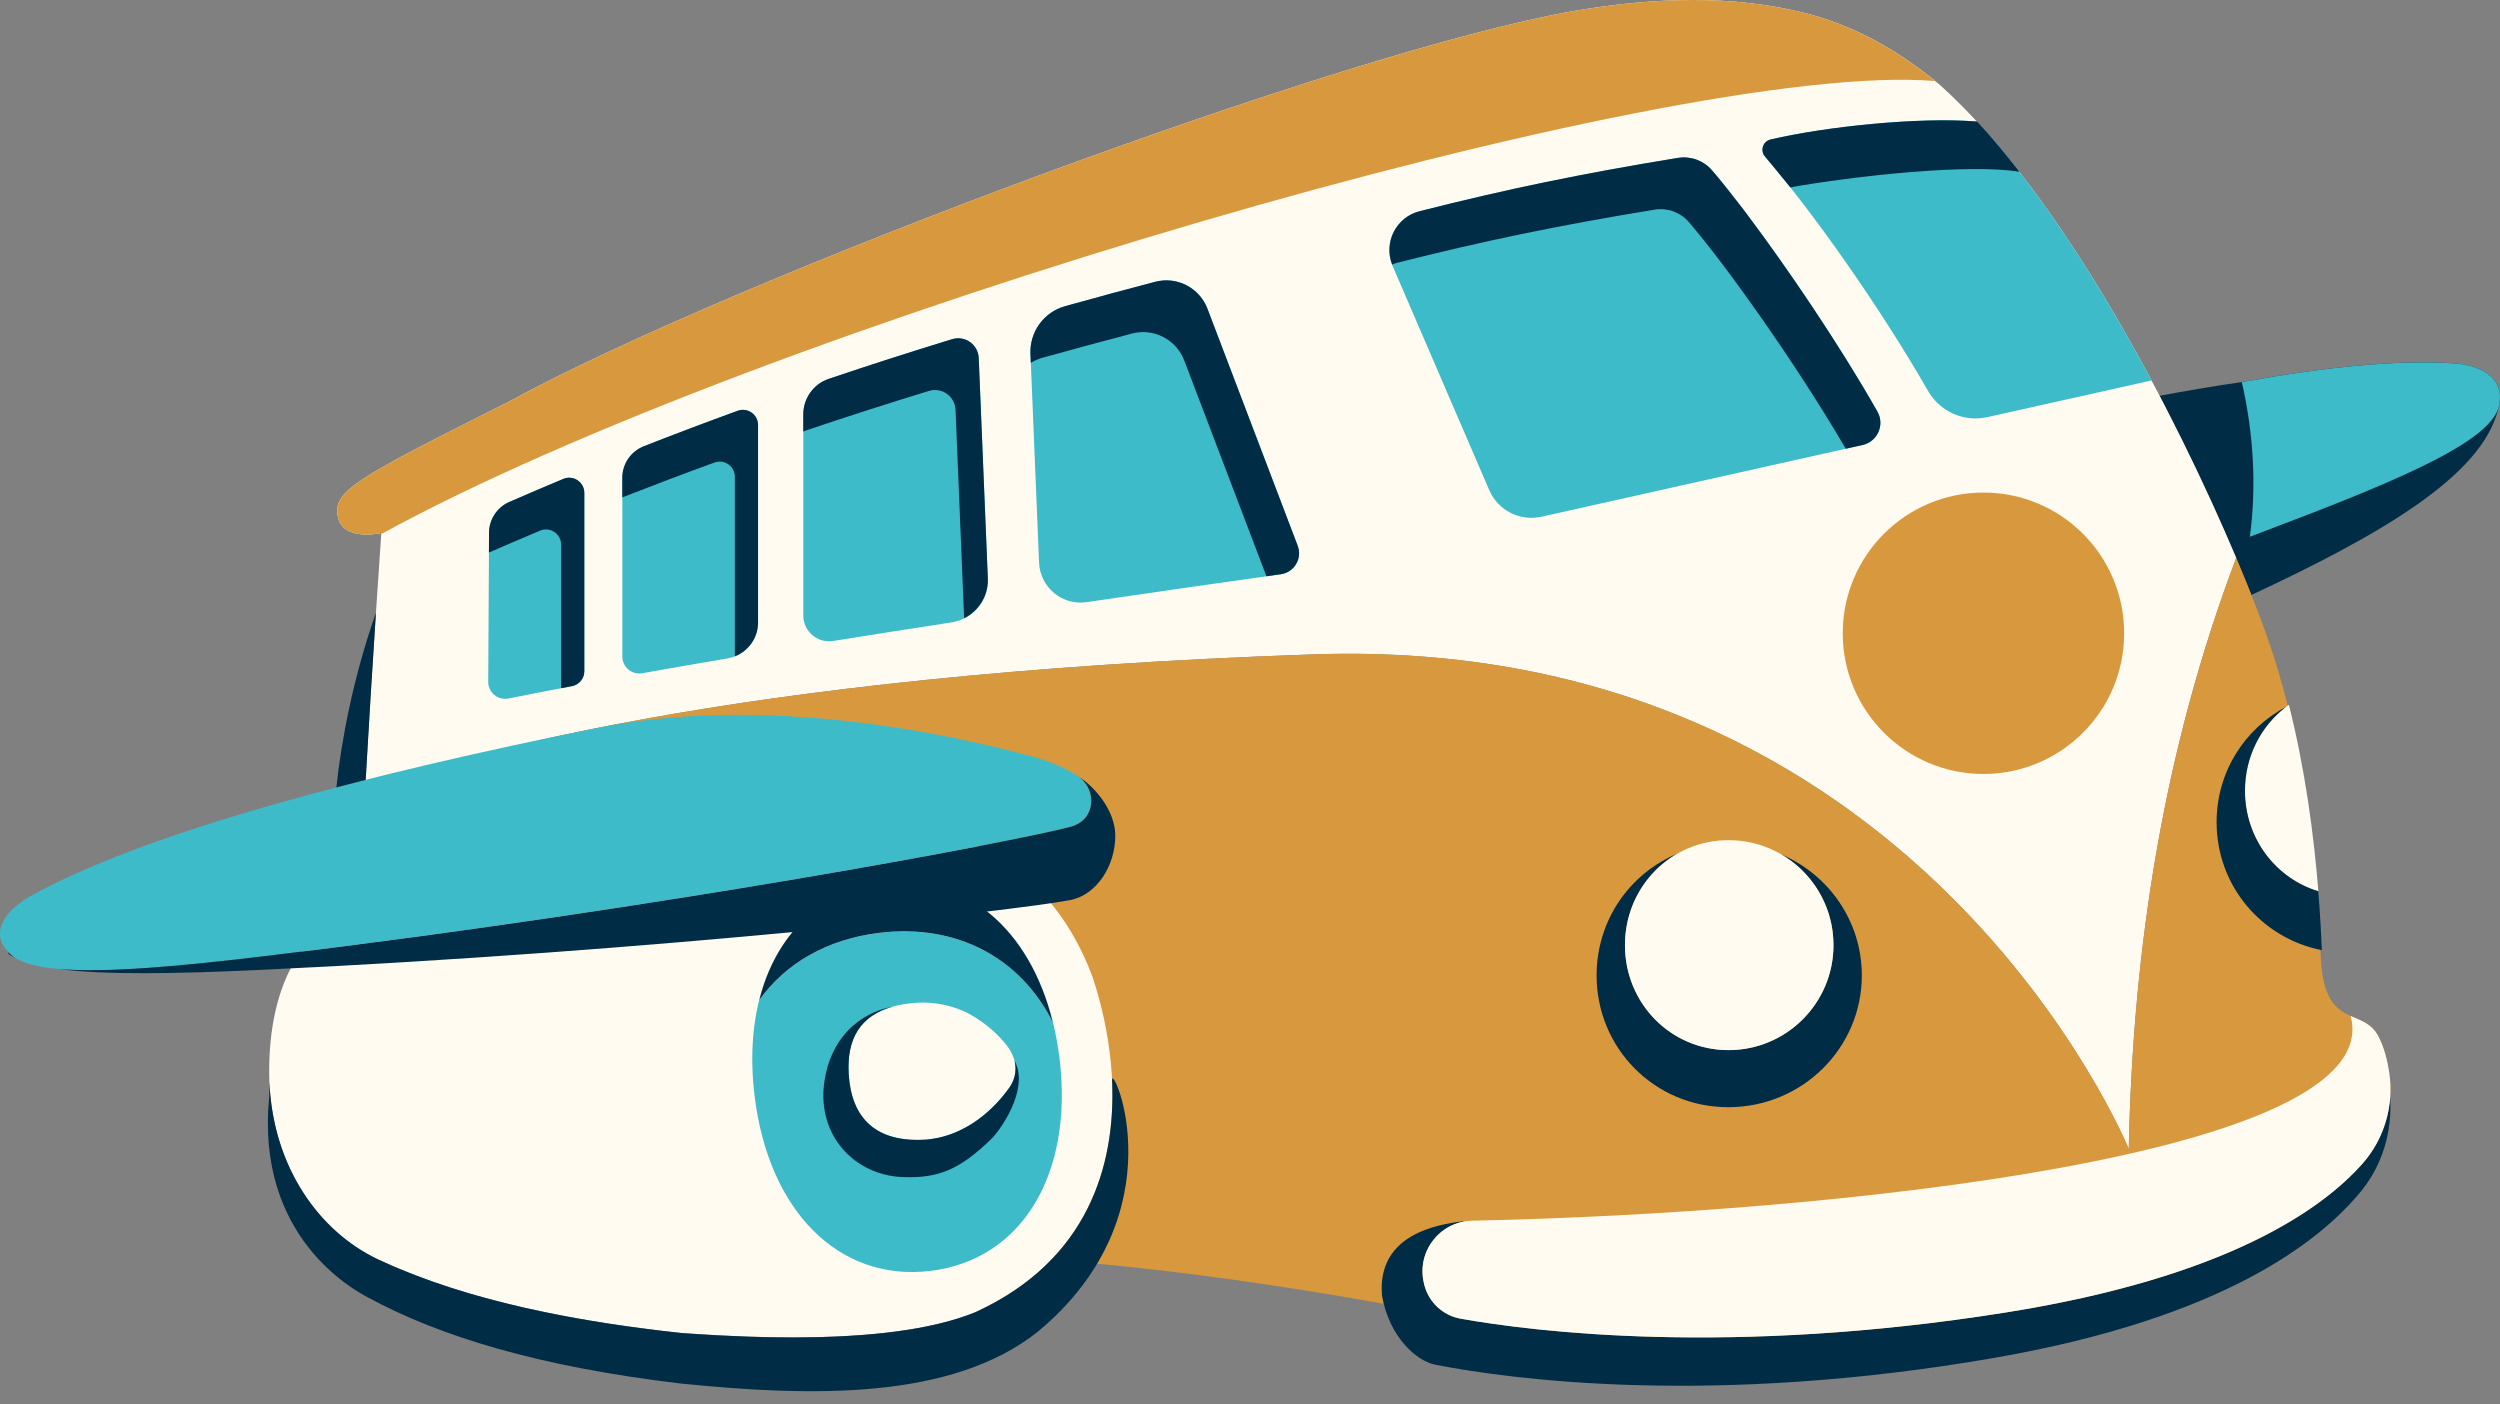 <?xml version="1.0" encoding="UTF-8"?>
<svg xmlns="http://www.w3.org/2000/svg" width="162" height="91" viewBox="0 0 162 91" fill="none">
  <rect x="0" y="0" width="162" height="91" fill="#808080" stroke="none"/>
  <path d="M159.218 23.56C155.54 23.275 150.671 23.779 145.27 24.758C143.438 25.018 141.547 25.348 139.943 25.649C141.917 29.422 143.607 33.078 144.905 36.151C144.799 36.434 144.694 36.718 144.59 37.002C144.694 36.718 144.799 36.435 144.905 36.153C145.264 37 145.591 37.803 145.888 38.553C154.31 34.63 160.765 30.851 161.857 26.594L161.873 26.562L161.871 26.537C161.88 26.498 161.89 26.46 161.899 26.421C161.891 26.449 161.88 26.478 161.869 26.506C161.879 26.477 161.89 26.449 161.899 26.421C161.933 26.307 161.956 26.195 161.964 26.083C162.159 25.093 161.587 23.811 159.218 23.561V23.56Z" fill="#002C45"></path>
  <path d="M125.684 5.484C123.042 3.273 120.106 1.615 116.833 0.813C112.301 -0.298 107.393 -0.208 102.015 0.706C87.047 3.314 47.411 18.119 32.869 26.083C22.862 31.097 21.582 31.839 21.894 33.481C22.207 35.122 24.709 34.536 24.709 34.536C24.709 34.536 24.061 43.801 23.658 51.223C28.701 49.288 46.526 43.717 85.092 42.403C124.365 41.065 137.94 74.452 137.941 74.456C138.21 61.522 140.152 48.722 144.906 36.149C141.037 26.993 133.698 12.661 125.683 5.482L125.684 5.484Z" fill="#FFFBF1"></path>
  <path d="M154.826 69.526C154.707 68.719 154.496 67.871 154.127 67.167C153.072 65.149 150.551 66.874 150.374 61.831C150.2 56.82 149.515 49.128 147.208 42.13C146.724 40.661 145.936 38.586 144.908 36.152C140.154 48.725 138.213 61.524 137.945 74.458C137.943 74.452 124.368 41.066 85.096 42.404C46.535 43.719 28.71 49.287 23.664 51.223C23.428 55.876 23.272 60.274 23.373 62.536C23.602 67.68 24.518 71.657 25.983 75.261C26.516 76.573 27.617 77.573 28.98 77.958C33.259 79.169 43.658 81.628 55.921 81.27C68.236 80.911 83.268 83.227 92.679 85.052C92.679 85.052 107.143 88.687 129.971 85.052C144.295 82.77 150.478 78.366 153.096 75.4C154.51 73.798 155.138 71.641 154.827 69.527L154.826 69.526Z" fill="#D8993E"></path>
  <path d="M153.094 75.4C150.475 78.365 144.292 82.77 129.968 85.051C112.091 87.898 99.344 86.286 94.656 85.453C93.489 85.246 92.558 84.367 92.284 83.214C92.279 83.192 92.274 83.17 92.269 83.148C91.821 81.274 93.068 79.46 94.901 79.149C94.86 79.146 94.818 79.144 94.777 79.142C90.659 79.625 89.347 81.537 89.554 83.969C90.035 86.661 91.806 88.2 93.002 88.433C97.82 89.369 110.917 91.18 129.283 87.981C144.001 85.417 150.353 80.466 153.043 77.133C154.373 75.485 155.026 73.314 154.881 71.136C154.765 72.701 154.148 74.205 153.093 75.4H153.094Z" fill="#002C45"></path>
  <path d="M153.093 75.4C154.507 73.798 155.136 71.641 154.824 69.527C154.705 68.72 154.494 67.873 154.125 67.168C153.69 66.334 153.003 66.14 152.335 65.842L152.327 65.858C154.692 74.853 118.803 78.625 95.389 79.101C93.295 79.144 91.781 81.11 92.267 83.147C92.273 83.169 92.278 83.191 92.283 83.213C92.557 84.365 93.488 85.244 94.654 85.452C99.342 86.285 112.09 87.897 129.967 85.05C144.292 82.769 150.474 78.364 153.092 75.399L153.093 75.4Z" fill="#FFFBF1"></path>
  <path d="M110.938 11.034C110.391 10.399 109.553 10.097 108.726 10.232C102.497 11.249 97.599 12.264 91.99 13.688C90.441 14.08 89.609 15.767 90.241 17.235L96.504 31.761C97.069 33.072 98.487 33.795 99.881 33.485L120.697 28.835C121.664 28.619 122.147 27.532 121.658 26.67C118.432 20.985 113.524 14.038 110.938 11.033V11.034ZM36.507 31.032C35.342 31.519 34.174 32.017 33.003 32.527C32.209 32.874 31.694 33.659 31.69 34.525L31.637 44.177C31.633 44.874 32.268 45.4 32.951 45.262C34.272 44.998 35.644 44.73 37.062 44.462C37.525 44.374 37.864 43.97 37.864 43.498V31.94C37.864 31.24 37.152 30.762 36.507 31.032ZM47.806 26.617C45.785 27.352 43.755 28.12 41.715 28.92C40.878 29.249 40.327 30.061 40.327 30.962V42.542C40.327 43.228 40.947 43.746 41.622 43.625C43.406 43.306 45.252 42.985 47.155 42.663C48.29 42.47 49.122 41.487 49.122 40.336V27.543C49.122 26.862 48.447 26.385 47.807 26.617H47.806ZM78.244 20.008C77.727 18.649 76.27 17.892 74.863 18.26C72.918 18.767 70.968 19.296 69.011 19.843C67.639 20.226 66.715 21.51 66.773 22.933L67.332 36.464C67.398 38.06 68.83 39.251 70.412 39.018C74.486 38.419 78.69 37.816 82.998 37.211C83.87 37.089 84.405 36.187 84.091 35.364L78.244 20.008ZM61.701 21.978C59.047 22.79 56.381 23.645 53.701 24.551C52.715 24.883 52.054 25.812 52.054 26.852V39.885C52.054 40.912 52.974 41.698 53.988 41.534C56.474 41.135 59.036 40.733 61.668 40.33C63.059 40.117 64.068 38.891 64.011 37.484L63.421 23.202C63.385 22.329 62.535 21.723 61.701 21.978ZM128.096 7.876C124.477 7.575 118.445 8.172 114.734 9.039C114.235 9.156 114.039 9.758 114.373 10.145C117.339 13.582 121.709 19.707 124.939 25.334C125.712 26.679 127.265 27.368 128.779 27.03L139.418 24.654C136.2 18.627 132.285 12.412 128.096 7.875V7.876Z" fill="#3DBBC8"></path>
  <path d="M24.71 34.606C49.079 21.236 108.201 3.832 125.393 5.251C122.826 3.159 119.988 1.585 116.833 0.813C112.301 -0.298 107.393 -0.208 102.015 0.706C87.047 3.314 47.411 18.119 32.869 26.083C22.862 31.097 21.582 31.839 21.894 33.481C22.207 35.122 24.709 34.536 24.709 34.536C24.709 34.536 24.707 34.562 24.703 34.604H24.709L24.71 34.606Z" fill="#D8993E"></path>
  <path d="M63.216 54.796C60.622 53.742 55.52 52.616 44.171 53.441C33.017 54.64 26.055 56.989 21.283 59.938C19.654 60.945 17.443 63.701 17.443 69.445C17.443 75.189 20.44 79.7 24.527 81.625C29.1 83.753 35.315 85.429 44.17 86.38C55.52 87.206 60.621 86.08 63.215 85.025C73.475 80.334 72.981 69.918 70.806 63.332C69.301 59.254 66.612 56.241 63.215 54.795L63.216 54.796Z" fill="#FFFBF1"></path>
  <path d="M53.79 58.354C53.839 58.327 53.887 58.3 53.936 58.274C53.888 58.3 53.839 58.327 53.79 58.354ZM54.172 58.151C54.207 58.133 54.242 58.115 54.277 58.098C54.242 58.115 54.208 58.133 54.172 58.151ZM52.59 59.175C52.794 59.009 53.005 58.853 53.222 58.706C53.004 58.852 52.794 59.009 52.59 59.175ZM53.222 58.706C53.263 58.679 53.304 58.651 53.346 58.625C53.305 58.651 53.263 58.679 53.222 58.706ZM53.345 58.625C53.421 58.575 53.499 58.527 53.577 58.48C53.499 58.527 53.422 58.575 53.345 58.625ZM60.233 57.335C60.233 57.335 60.229 57.335 60.228 57.334C60.229 57.334 60.231 57.334 60.233 57.335ZM59.436 57.214C59.422 57.213 59.408 57.212 59.395 57.211C59.409 57.213 59.423 57.214 59.436 57.214ZM59.809 57.262C59.686 57.244 59.562 57.227 59.437 57.214C59.562 57.228 59.686 57.244 59.809 57.262ZM68.66 68.609C67.915 62.409 64.668 58.215 60.234 57.336C64.077 58.1 67.025 61.36 68.226 66.253C66.141 62.087 62.028 59.844 56.989 60.449C53.588 60.857 50.909 62.429 49.203 64.802C49.793 62.449 50.947 60.524 52.567 59.194C49.685 61.554 48.27 65.793 48.893 70.982C49.795 78.495 54.373 83.066 60.284 82.356C66.196 81.647 69.562 76.122 68.66 68.608V68.609ZM54.709 57.903C54.829 57.853 54.949 57.804 55.073 57.758C54.949 57.804 54.829 57.852 54.709 57.903ZM54.602 57.949C54.638 57.933 54.674 57.919 54.709 57.903C54.674 57.918 54.638 57.933 54.602 57.949ZM60.228 57.334C60.102 57.309 59.975 57.288 59.848 57.267C59.975 57.287 60.102 57.309 60.228 57.334ZM57.385 57.222C57.346 57.226 57.307 57.229 57.269 57.234C57.151 57.248 57.035 57.266 56.919 57.283C57.035 57.265 57.151 57.248 57.269 57.234C57.308 57.23 57.346 57.226 57.385 57.222ZM55.09 57.752C55.307 57.672 55.53 57.6 55.758 57.536C55.53 57.6 55.308 57.672 55.09 57.752Z" fill="#3DBBC8"></path>
  <path d="M56.988 60.448C62.027 59.843 66.14 62.087 68.225 66.252C66.729 60.163 62.53 56.602 57.267 57.233C53.141 57.728 50.261 60.575 49.201 64.8C50.908 62.428 53.588 60.856 56.988 60.448Z" fill="#002C45"></path>
  <path d="M69.362 53.579C65.772 54.532 42.952 58.845 17.449 61.921C8.119 63.047 1.869 63.413 0.504 61.649C-0.265 60.881 -0.404 59.483 1.912 58.105C9.476 53.867 24.235 50.071 38.67 47.176C49.497 45.006 61.197 47.471 66.959 49.043C67.89 49.297 68.941 49.696 69.851 50.294C71.074 51.098 71.074 53.124 69.362 53.578L69.362 53.579Z" fill="#3DBBC8"></path>
  <path d="M5.015 56.564C5.015 56.564 5.014 56.564 5.013 56.565C5.013 56.565 5.014 56.565 5.015 56.564ZM0.504 61.649C0.597 61.77 0.592 61.81 0.505 61.781C0.64 61.882 0.796 61.975 0.972 62.062C0.78 61.94 0.623 61.803 0.504 61.649ZM69.947 50.363C71.073 51.207 71.028 53.138 69.363 53.58C65.773 54.532 42.953 58.846 17.45 61.922C11.49 62.641 6.787 63.05 3.812 62.791C6.781 63.181 11.298 63.11 16.948 62.846C42.608 61.646 65.682 59.016 69.333 58.329C71.073 58.001 72.271 56.094 72.271 54.157C72.271 52.506 70.914 50.979 69.949 50.363H69.947Z" fill="#002C45"></path>
  <path d="M59.457 64.975C60.501 64.909 61.837 65.153 62.868 65.736C63.816 66.272 64.516 66.897 65.016 67.477C66.175 68.739 65.833 69.879 65.41 70.473C64.961 71.105 63.115 73.582 60.014 73.846C56.749 74.064 55.176 72.448 54.998 69.626C54.82 66.803 56.19 65.18 59.456 64.974L59.457 64.975Z" fill="#FFFBF1"></path>
  <path d="M65.808 68.87C65.789 68.828 65.768 68.787 65.745 68.748C65.924 69.475 65.685 70.088 65.411 70.473C64.962 71.105 63.116 73.582 60.015 73.846C56.749 74.064 55.176 72.448 54.998 69.626C54.853 67.313 55.747 65.806 57.871 65.225C55.585 65.648 53.806 67.366 53.418 70.094C52.916 73.619 55.41 76.12 58.406 76.27C60.837 76.39 62.213 75.754 64.21 73.832C64.821 73.244 66.638 70.681 65.808 68.869V68.87Z" fill="#002C45"></path>
  <path d="M128.528 50.153C133.563 50.153 137.645 46.071 137.645 41.035C137.645 36 133.563 31.918 128.528 31.918C123.492 31.918 119.41 36 119.41 41.035C119.41 46.071 123.492 50.153 128.528 50.153Z" fill="#D8993E"></path>
  <path d="M36.506 31.032C35.341 31.519 34.174 32.017 33.002 32.527C32.209 32.874 31.694 33.659 31.689 34.525L31.682 35.804C32.791 35.321 33.9 34.848 35.003 34.385C35.649 34.116 36.361 34.594 36.361 35.293V44.596C36.595 44.552 36.824 44.507 37.061 44.462C37.524 44.374 37.863 43.97 37.863 43.498V31.94C37.863 31.24 37.152 30.762 36.506 31.032ZM128.122 7.876C128.063 7.871 127.977 7.867 127.917 7.862C124.281 7.594 118.384 8.186 114.733 9.039C114.235 9.156 114.038 9.758 114.373 10.145C114.81 10.651 116.007 12.144 116.012 12.142C120.099 11.41 127.627 10.581 130.862 11.134C129.967 9.986 129.05 8.88 128.122 7.876H128.122ZM47.806 26.617C45.784 27.352 43.754 28.12 41.715 28.92C40.877 29.249 40.326 30.061 40.326 30.962V32.23C42.328 31.447 44.32 30.693 46.304 29.971C46.943 29.738 47.618 30.215 47.618 30.896V42.529C48.507 42.181 49.121 41.322 49.121 40.336V27.543C49.121 26.862 48.446 26.385 47.807 26.617H47.806ZM113.247 13.944C113.144 13.794 112.831 13.393 112.752 13.294C112.075 12.411 111.457 11.639 110.936 11.034C110.39 10.399 109.551 10.097 108.724 10.232C102.495 11.249 97.597 12.264 91.988 13.688C90.471 14.072 89.65 15.698 90.212 17.144C90.303 17.11 90.389 17.066 90.486 17.042C96.095 15.618 100.994 14.604 107.222 13.585C108.048 13.45 108.887 13.752 109.433 14.387C111.878 17.228 116.395 23.589 119.607 29.079L120.695 28.836C121.661 28.62 122.145 27.532 121.656 26.671C119.236 22.406 115.869 17.432 113.246 13.944H113.247ZM78.243 20.008C77.726 18.649 76.269 17.891 74.862 18.26C72.918 18.767 70.967 19.296 69.01 19.843C67.638 20.226 66.714 21.51 66.772 22.933L66.796 23.509C67.017 23.38 67.252 23.268 67.508 23.196C69.465 22.649 71.415 22.122 73.36 21.613C74.766 21.246 76.222 22.003 76.74 23.361L82.064 37.342C82.376 37.298 82.684 37.254 82.997 37.21C83.869 37.087 84.405 36.186 84.09 35.363L78.243 20.007V20.008ZM61.7 21.978C59.046 22.79 56.381 23.645 53.7 24.551C52.715 24.883 52.053 25.812 52.053 26.852V27.966C52.102 27.946 52.148 27.922 52.199 27.904C54.879 26.998 57.544 26.143 60.198 25.332C61.033 25.077 61.882 25.683 61.918 26.555L62.476 40.063C63.428 39.589 64.057 38.597 64.011 37.484L63.421 23.201C63.385 22.329 62.536 21.723 61.701 21.978H61.7Z" fill="#002C45"></path>
  <path d="M150.23 57.755C149.941 54.143 149.381 49.882 148.319 45.667C146.588 46.897 145.473 48.934 145.473 51.242C145.473 54.317 147.452 56.914 150.23 57.755Z" fill="#FFFBF1"></path>
  <path d="M150.224 57.754C147.449 56.909 145.473 54.314 145.473 51.242C145.473 49.022 146.506 47.052 148.125 45.81C145.434 47.235 143.635 50.044 143.635 53.277C143.635 57.374 146.522 60.792 150.454 61.572C150.409 60.422 150.337 59.135 150.223 57.753L150.224 57.754Z" fill="#002C45"></path>
  <path d="M159.22 23.56C155.542 23.275 150.673 23.779 145.271 24.758C146.05 28.198 146.219 31.539 145.794 34.781C147.065 34.302 148.344 33.813 149.63 33.316C157.036 30.449 161.811 28.19 161.966 26.082C162.16 25.091 161.588 23.81 159.22 23.56Z" fill="#3DBBC8"></path>
  <path d="M23.697 50.533C23.902 46.849 24.157 42.804 24.361 39.704C22.887 43.909 22.122 47.962 21.797 51.022C22.424 50.858 23.058 50.695 23.696 50.533H23.697Z" fill="#002C45"></path>
  <path d="M115.406 55.354C117.44 56.53 118.809 58.727 118.809 61.245C118.809 65.002 115.764 68.047 112.007 68.047C108.251 68.047 105.297 65.002 105.297 61.245C105.297 58.696 106.659 56.475 108.708 55.31C105.602 56.592 103.459 59.644 103.459 63.206C103.459 67.923 107.216 71.747 111.995 71.747C116.773 71.747 120.646 67.923 120.646 63.206C120.646 59.684 118.488 56.661 115.405 55.354H115.406Z" fill="#002C45"></path>
  <path d="M118.809 61.245C118.809 65.001 115.764 68.047 112.007 68.047C108.251 68.047 105.297 65.001 105.297 61.245C105.297 57.489 108.251 54.443 112.007 54.443C115.764 54.443 118.809 57.489 118.809 61.245Z" fill="#FFFBF1"></path>
  <path d="M72.064 69.994C72.318 75.581 70.443 81.642 63.374 84.952C63.322 84.978 63.269 85.004 63.217 85.027C61.434 85.752 58.466 86.51 53.097 86.645C52.974 86.648 52.851 86.651 52.727 86.654C51.855 86.671 50.922 86.671 49.922 86.654C49.494 86.647 49.054 86.635 48.6 86.62C47.997 86.6 47.37 86.573 46.72 86.54C45.907 86.499 45.059 86.446 44.172 86.382C40.851 86.024 37.902 85.566 35.271 85.019C34.832 84.928 34.403 84.835 33.982 84.739C33.351 84.596 32.739 84.446 32.145 84.292C31.749 84.19 31.362 84.085 30.982 83.977C30.792 83.923 30.605 83.87 30.418 83.815C28.747 83.322 27.234 82.786 25.859 82.212C25.707 82.148 25.555 82.085 25.406 82.02C25.107 81.89 24.815 81.759 24.529 81.626C24.404 81.567 24.28 81.505 24.157 81.441C24.115 81.419 24.074 81.397 24.032 81.374C23.952 81.331 23.871 81.288 23.791 81.243C23.741 81.215 23.691 81.185 23.642 81.156C23.572 81.114 23.502 81.074 23.433 81.031C23.379 80.998 23.326 80.963 23.273 80.929C23.209 80.888 23.145 80.848 23.082 80.806C23.026 80.768 22.972 80.729 22.916 80.691C22.857 80.649 22.797 80.608 22.739 80.566C22.682 80.525 22.625 80.482 22.57 80.44C22.514 80.398 22.458 80.357 22.403 80.314C22.346 80.269 22.289 80.223 22.233 80.177C22.18 80.135 22.128 80.093 22.077 80.05C22.019 80.001 21.961 79.951 21.905 79.901C21.856 79.859 21.808 79.816 21.76 79.773C21.702 79.72 21.644 79.666 21.586 79.612C21.541 79.57 21.495 79.527 21.451 79.484C21.392 79.426 21.335 79.369 21.276 79.31C21.234 79.268 21.193 79.226 21.152 79.183C21.093 79.122 21.034 79.059 20.977 78.997C20.938 78.956 20.901 78.914 20.862 78.872C20.803 78.806 20.744 78.738 20.687 78.671C20.652 78.631 20.617 78.59 20.584 78.549C20.524 78.478 20.466 78.407 20.407 78.334C20.376 78.295 20.346 78.256 20.315 78.217C20.256 78.14 20.196 78.063 20.138 77.985C20.11 77.948 20.084 77.912 20.058 77.875C19.997 77.793 19.938 77.709 19.88 77.625C19.858 77.592 19.835 77.558 19.812 77.524C19.752 77.435 19.692 77.345 19.634 77.254C19.615 77.225 19.597 77.195 19.578 77.166C19.517 77.069 19.456 76.972 19.398 76.872C19.384 76.848 19.371 76.825 19.357 76.802C19.295 76.696 19.234 76.588 19.174 76.48C19.166 76.465 19.158 76.45 19.149 76.435C19.086 76.317 19.023 76.198 18.963 76.078C18.961 76.075 18.959 76.071 18.958 76.067C18.093 74.344 17.557 72.346 17.462 70.153C17.452 70.446 17.445 70.745 17.445 71.054C16.541 80.161 22.919 83.575 23.836 84.071C28.469 86.582 34.861 88.561 44.172 89.66C52.546 90.501 61.668 90.752 67.272 86.276C76.523 78.568 72.007 68.727 72.064 69.997V69.994Z" fill="#002C45"></path>
</svg>
